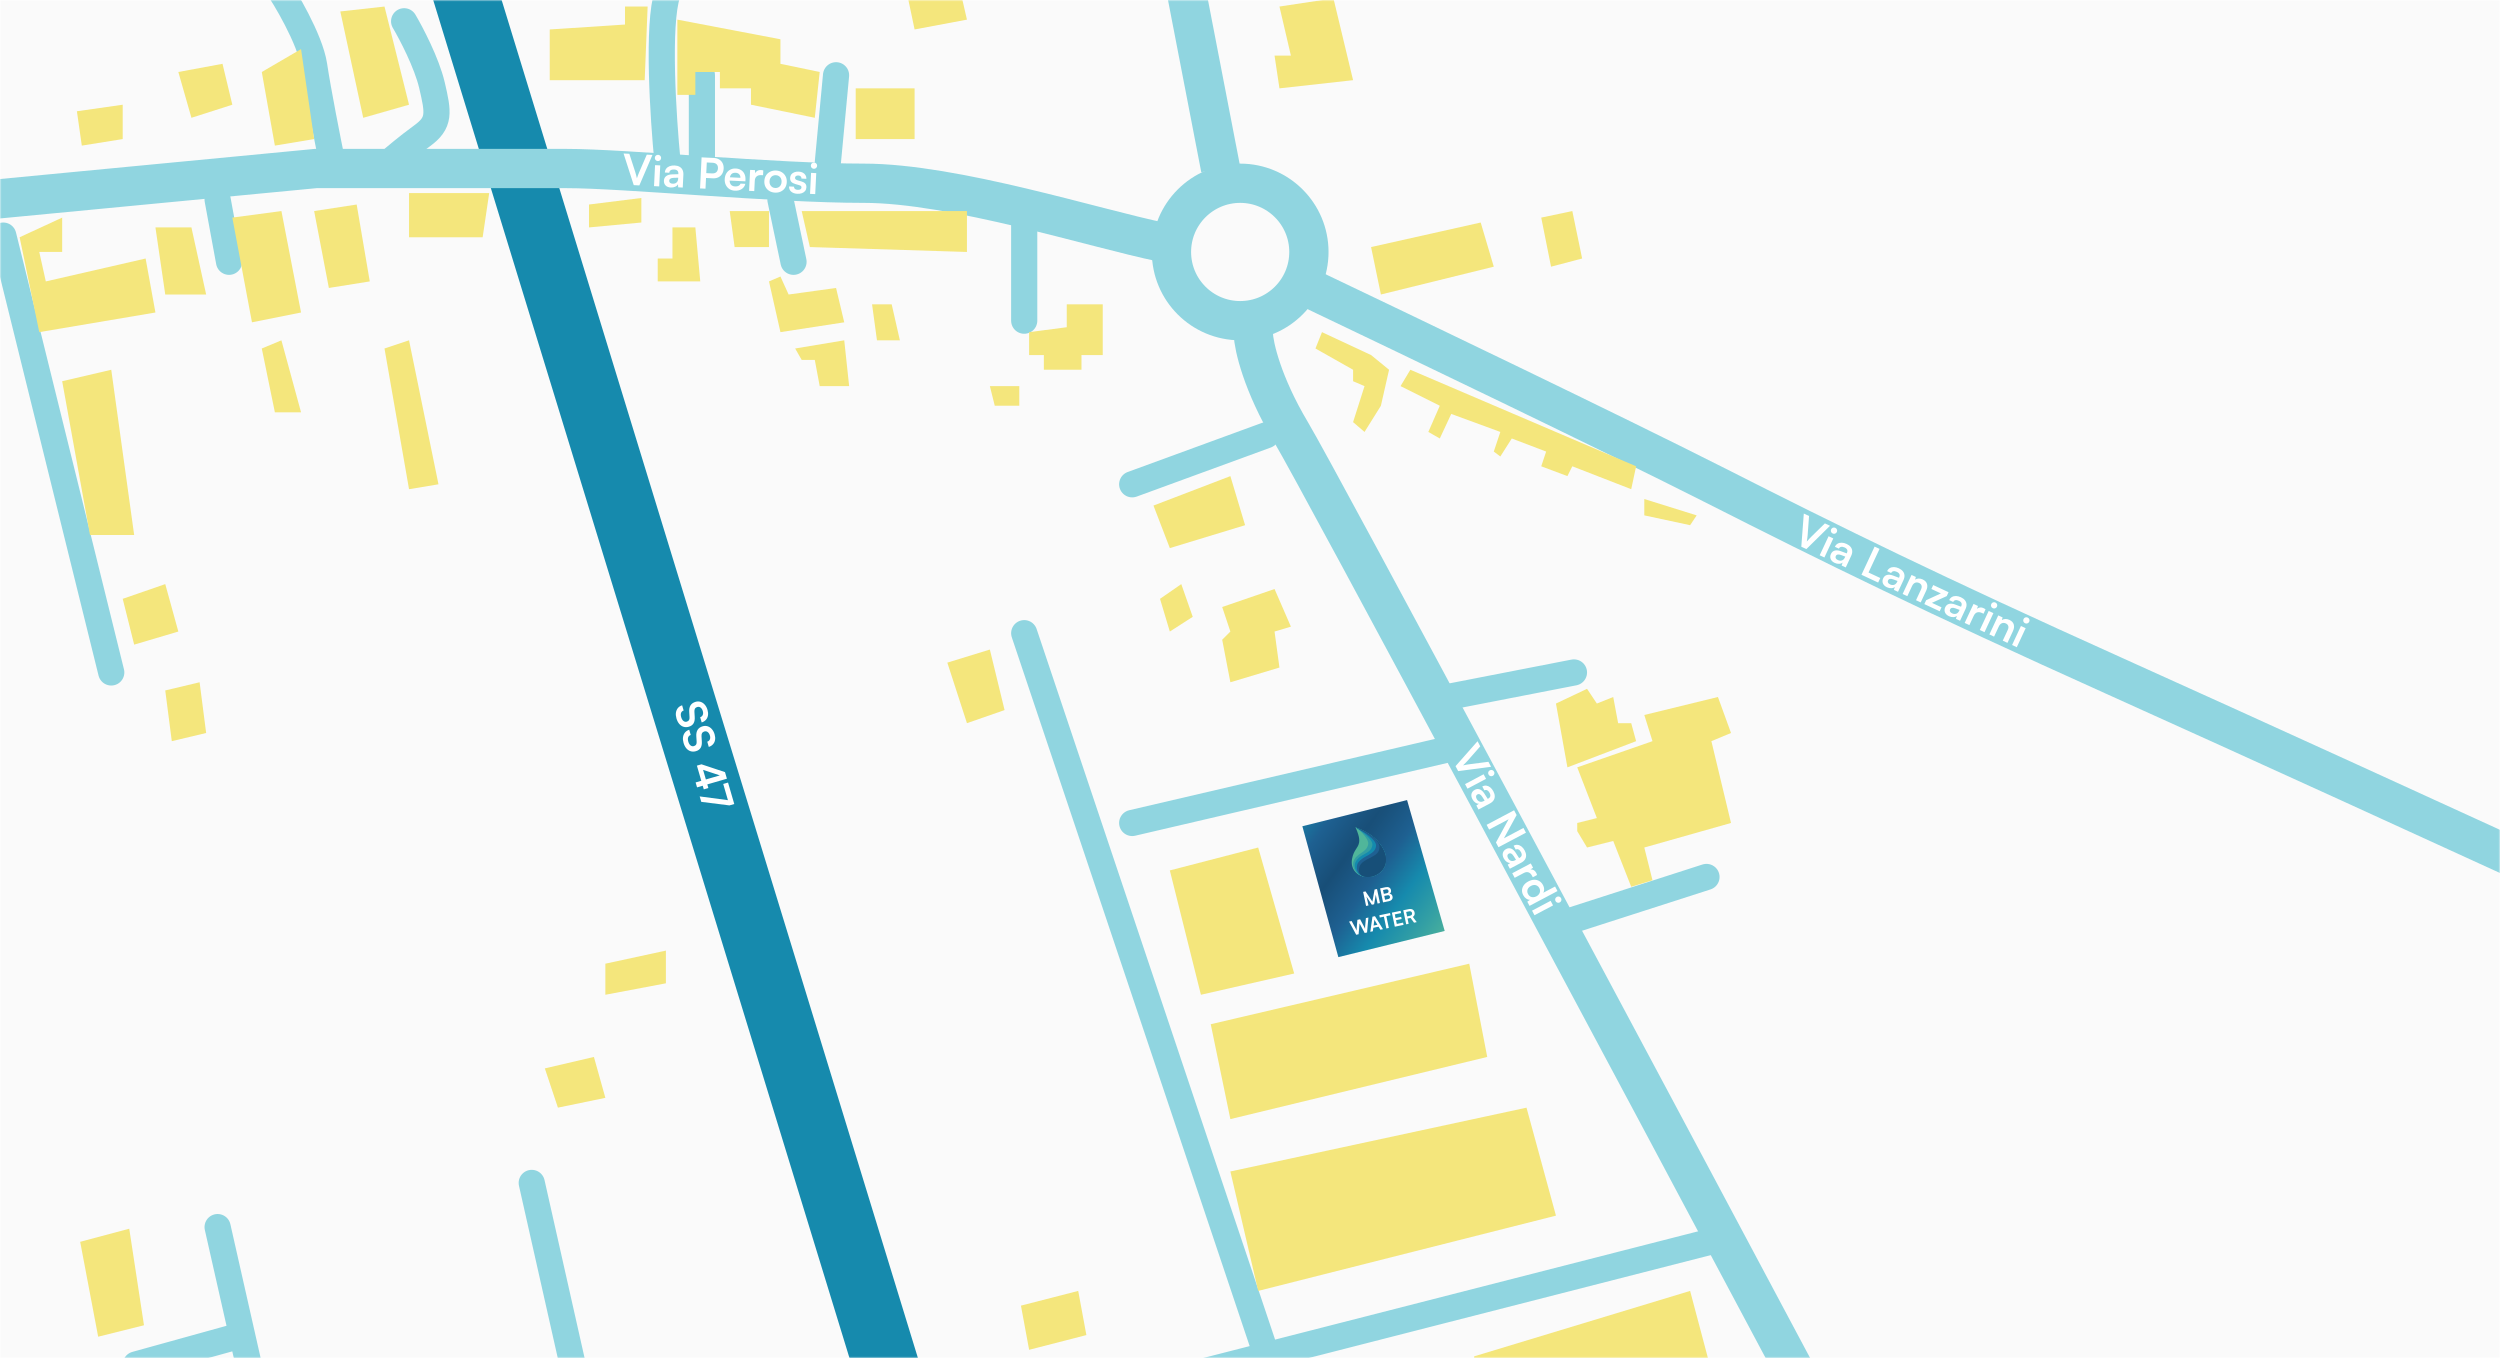 <svg width="764" height="415" viewBox="0 0 764 415" fill="none" xmlns="http://www.w3.org/2000/svg">
<mask id="mask0_629_4708" style="mask-type:alpha" maskUnits="userSpaceOnUse" x="0" y="0" width="764" height="415">
<rect width="764" height="415" fill="#FAFAFA"/>
</mask>
<g mask="url(#mask0_629_4708)">
<rect width="764" height="415" fill="#FAFAFA"/>
<path d="M409 292.5L398 252.5L430 244.5L441.5 284.5L409 292.5Z" fill="url(#paint0_radial_629_4708)"/>
<path d="M34 205.5L1 72M84.5 -4.5C86.833 -1.333 94.8 12 96 20C97.2 28 100.167 43 101.5 49.5M123.5 6.5C125.667 10.167 130.4 19.2 132 26C134 34.5 134.5 37.5 129 41.5C124.6 44.7 120.5 48.167 119 49.5M204 49.5C202.667 36.167 200.8 7.2 204 -2M214.5 49.5V23M255.5 23L253 49.5M238.5 61L242.5 80M313 68.5V98M66.5 61L70 80M346 148L387 133M162.5 361.5L175 417M66.5 375L73.964 408M76 417L73.964 408M73.964 408L41.5 417M346 251.5L442.5 229M442.5 213L481 205.5M478 282L521.5 268M313 193.5L387 414M524.5 379L356.5 422" stroke="#90D5E0" stroke-width="8" stroke-linecap="round"/>
<path d="M141 -6L274.5 429.5" stroke="#168AAD" stroke-width="20"/>
<path d="M-8 61.5L96.5 51.5H173C191 51.5 236.4 56 264 56C291.6 56 334.667 69.833 355 74M383 102C383.167 105.833 385.7 117.2 394.5 132C403.3 146.8 500.833 329.5 548.5 419M401 88.5C429.333 102 493.5 132.8 523.5 148C561 167 590.5 181.5 646 206.5C690.4 226.5 750.167 253.833 774.5 265M373 51.5L361.5 -8" stroke="#90D5E0" stroke-width="12"/>
<path d="M30 408.5L24.5 379.5L39.5 375.5L44 405L30 408.5Z" fill="#F4E67C"/>
<path d="M170.5 338.5L166.5 326.5L181.5 323L185 335.5L170.5 338.5Z" fill="#F4E67C"/>
<path d="M185 304V294.5L203.5 290.5V300.5L185 304Z" fill="#F4E67C"/>
<path d="M314.5 412.5L312 399L329.5 394.5L332 408L314.5 412.5Z" fill="#F4E67C"/>
<path d="M384.5 394.5L376 358L466.5 338.5L475.5 371.5L384.5 394.5Z" fill="#F4E67C"/>
<path d="M376 342L370 313L449 294.5L454.5 323L376 342Z" fill="#F4E67C"/>
<path d="M367 304L357.5 266L384.5 259L395.5 297.5L367 304Z" fill="#F4E67C"/>
<path d="M516.5 394.5L450.5 414.5V419H523L516.5 394.5Z" fill="#F4E67C"/>
<path d="M485 259L482 254V251.5L488 250L482 234.5L505 226.5L502.5 218.5L525 213L529 224L523 226.5L529 251.5L502.5 259L505 269L498.5 271L493 257L485 259Z" fill="#F4E67C"/>
<path d="M479 234.5L475.5 215L485 210.5L488 215L493 213L494.5 221H498.5L500 226.5L479 234.5Z" fill="#F4E67C"/>
<path d="M502.5 157.5V152.5L518.5 157.5L516.5 160.5L502.5 157.5Z" fill="#F4E67C"/>
<path d="M428 118L431 113L500 142.5L498.5 149.5L480.5 142.5L479 145.5L471 142.5L472.5 138L462 134L458.5 139.5L456.5 138L458.5 132L443.5 126.5L440 134L436.5 132L440 124L428 118Z" fill="#F4E67C"/>
<path d="M402 106.5L404 101.5L419 108.5L424.5 113L422 124L417 132L413.5 129L417 118L413.5 116.5V113L402 106.5Z" fill="#F4E67C"/>
<path d="M422 90L419 75.5L452.5 68L456.5 81.5L422 90Z" fill="#F4E67C"/>
<path d="M474 81.5L471 66.5L480.5 64.5L483.5 79L474 81.5Z" fill="#F4E67C"/>
<path d="M394.5 17L391 2L407.5 -0.5L413.5 24.5L391 27L389.5 17H394.5Z" fill="#F4E67C"/>
<path d="M357.5 167.5L352.5 154.5L376 145.5L380.5 160.5L357.5 167.5Z" fill="#F4E67C"/>
<path d="M376 193L373.5 185.5L389.5 180L394.5 191.5L389.5 193L391 204L376 208.5L373.5 195.5L376 193Z" fill="#F4E67C"/>
<path d="M357.5 193L354.5 183L361 178.5L364.5 188.5L357.5 193Z" fill="#F4E67C"/>
<path d="M295.5 221L289.5 202.5L302.5 198.5L307 217L295.5 221Z" fill="#F4E67C"/>
<path d="M314.5 108.5V101.5L326 100V93H337V108.5H330.5V113H319V108.5H314.5Z" fill="#F4E67C"/>
<path d="M304 124L302.5 118H311.5V124H304Z" fill="#F4E67C"/>
<path d="M247.5 75.5L245 64.5H295.5V77L247.5 75.5Z" fill="#F4E67C"/>
<path d="M180 69.5V62.5L196 60.5V68L180 69.5Z" fill="#F4E67C"/>
<path d="M224.5 75.5L223 64.5H235V75.5H224.5Z" fill="#F4E67C"/>
<path d="M201 86V79H205.5V69.5H212.5L214 86H201Z" fill="#F4E67C"/>
<path d="M238.5 101.5L235 86L238.5 84.5L241 90L255.5 88L258 98.5L238.5 101.5Z" fill="#F4E67C"/>
<path d="M245 110L243 106.5L258 104L259.5 118H250.5L249 110H245Z" fill="#F4E67C"/>
<path d="M268 104L266.5 93H272.5L275 104H268Z" fill="#F4E67C"/>
<path d="M261.5 42.5V27H279.5V42.5H261.5Z" fill="#F4E67C"/>
<path d="M279.5 9L277.5 -0.5H294L295.5 6L279.5 9Z" fill="#F4E67C"/>
<path d="M207 29V6L238.5 12V19.5L250.5 22L249 36L229.5 32V27H220V22H212.5V29H207Z" fill="#F4E67C"/>
<path d="M168 24.5V9L191 7.5V2H197.917L197.019 24.5H168Z" fill="#F4E67C"/>
<path d="M111 36L104 3.5L117.5 2L125 32L111 36Z" fill="#F4E67C"/>
<path d="M125 72.5V59H149.5L147.5 72.5H125Z" fill="#F4E67C"/>
<path d="M100.5 88L96 64.5L109 62.5L113 86L100.5 88Z" fill="#F4E67C"/>
<path d="M125 149.5L117.5 106.5L125 104L134 148L125 149.5Z" fill="#F4E67C"/>
<path d="M92 95.5L86 64.5L71 66.5L77 98.5L92 95.5Z" fill="#F4E67C"/>
<path d="M84 44.5L80 22L92 15L96 42.5L84 44.5Z" fill="#F4E67C"/>
<path d="M58.5 36L54.5 22L68 19.5L71 32L58.5 36Z" fill="#F4E67C"/>
<path d="M50.5 90L47.5 69.5H58.5L63 90H50.5Z" fill="#F4E67C"/>
<path d="M25 44.5L23.5 34L37.5 32V42.5L25 44.5Z" fill="#F4E67C"/>
<path d="M84 126L80 106.5L86 104L92 126H84Z" fill="#F4E67C"/>
<path d="M27.5 163.5L19 116.5L34 113L41 163.5H27.5Z" fill="#F4E67C"/>
<path d="M12 101.5L6 72.5L19 66.5V77H12L14 86L44.5 79L47.5 95.5L12 101.5Z" fill="#F4E67C"/>
<path d="M41 197L37.5 183L50.5 178.5L54.5 193L41 197Z" fill="#F4E67C"/>
<path d="M52.5 226.5L50.5 211L61 208.5L63 224L52.5 226.5Z" fill="#F4E67C"/>
<circle cx="379" cy="77" r="21" stroke="#90D5E0" stroke-width="12"/>
<g filter="url(#filter0_d_629_4708)">
<path d="M420.871 256.925C418.393 254.226 414.19 252.822 414.19 252.822C414.19 252.822 414.255 252.866 414.403 253.193C414.77 254.052 415.589 256.007 415.352 257.422C415.036 259.314 413.698 259.619 413.173 262.543C412.678 265.307 414.404 267.805 417.702 268.023C420.028 268.177 422.624 266.614 423.332 264.296C424.012 262.073 423.275 259.543 420.872 256.925L420.871 256.925Z" fill="#50B69A"/>
<path d="M420.87 256.925C418.392 254.226 414.189 252.822 414.189 252.822C414.189 252.822 414.774 253.189 415.063 253.415C415.935 254.097 418.352 256.523 418.125 257.938C417.668 260.776 414.382 260.563 413.564 263.456C413.104 265.081 414.403 267.803 417.7 268.022C420.025 268.176 422.622 266.613 423.33 264.295C424.01 262.072 423.273 259.542 420.87 256.924L420.87 256.925Z" fill="#339FA3"/>
<path d="M420.871 256.923C418.394 254.225 414.191 252.821 414.191 252.821C414.191 252.821 414.842 253.169 415.131 253.395C416.003 254.076 419.675 256.486 419.4 258.298C418.969 261.139 415.581 260.69 414.23 263.491C413.567 264.866 414.403 267.801 417.7 268.018C420.026 268.172 422.622 266.61 423.331 264.292C424.011 262.069 423.275 259.539 420.872 256.922L420.871 256.923Z" fill="#148AAE"/>
<path d="M420.873 256.922C418.395 254.224 414.192 252.82 414.192 252.82C414.192 252.82 414.877 253.135 415.183 253.35C416.092 253.99 420.794 256.487 420.516 258.597C420.17 261.233 416.817 261.315 415.113 263.521C414.206 264.696 414.402 267.799 417.7 268.017C420.025 268.171 422.622 266.608 423.332 264.29C424.012 262.068 423.276 259.538 420.873 256.921L420.873 256.922Z" fill="#1F6092"/>
<path d="M420.873 256.922C418.396 254.223 414.192 252.82 414.192 252.82C414.192 252.82 414.976 253.164 415.309 253.342C416.317 253.88 421.695 256.245 421.561 259.024C421.424 261.881 417.834 261.87 415.955 263.985C415.191 264.845 414.4 267.797 417.698 268.015C420.024 268.169 422.621 266.606 423.331 264.288C424.012 262.066 423.276 259.537 420.873 256.92L420.873 256.922Z" fill="#174F78"/>
</g>
<path d="M418.2 276.707L417.472 276.859L416.576 272.566L417.304 272.414L419.403 275.543L420.076 271.835L420.816 271.681L421.712 275.975L420.984 276.127L420.708 274.805C420.663 274.59 420.626 274.409 420.595 274.265C420.564 274.116 420.54 273.99 420.523 273.887C420.506 273.785 420.491 273.694 420.478 273.615C420.466 273.536 420.457 273.456 420.453 273.375L419.933 276.346L419.239 276.49L417.582 273.98C417.628 274.105 417.674 274.267 417.72 274.466C417.769 274.664 417.822 274.898 417.879 275.169L418.2 276.707ZM422.518 271.326L423.414 275.619L422.662 275.776L421.767 271.483L422.518 271.326ZM423.985 273.594L422.804 273.841L422.672 273.206L423.811 272.968C424.019 272.925 424.167 272.841 424.255 272.716C424.343 272.588 424.366 272.428 424.326 272.236C424.288 272.052 424.202 271.923 424.068 271.848C423.934 271.774 423.759 271.76 423.544 271.805L422.404 272.042L422.266 271.379L423.47 271.127C423.897 271.038 424.253 271.072 424.539 271.229C424.825 271.386 425.006 271.645 425.081 272.005C425.135 272.263 425.118 272.494 425.029 272.696C424.94 272.894 424.78 273.058 424.55 273.188L424.532 273.106C424.812 273.113 425.038 273.189 425.211 273.332C425.384 273.476 425.499 273.685 425.556 273.959C425.607 274.202 425.596 274.423 425.523 274.622C425.449 274.817 425.316 274.983 425.125 275.122C424.936 275.255 424.695 275.352 424.401 275.414L423.162 275.672L423.023 275.008L424.227 274.757C424.443 274.712 424.597 274.627 424.689 274.502C424.781 274.376 424.807 274.217 424.767 274.025C424.73 273.845 424.642 273.719 424.504 273.645C424.369 273.567 424.196 273.55 423.985 273.594ZM414.455 285.661L412.278 281.635L413.059 281.472L414.214 283.597C414.274 283.707 414.333 283.825 414.392 283.952C414.45 284.075 414.515 284.227 414.585 284.408C414.581 284.209 414.581 284.043 414.586 283.911C414.594 283.775 414.603 283.642 414.613 283.513L414.822 281.104L415.65 280.931L416.786 283.06C416.847 283.174 416.907 283.294 416.966 283.421C417.029 283.547 417.097 283.696 417.17 283.869C417.167 283.661 417.169 283.491 417.174 283.359C417.182 283.223 417.191 283.098 417.2 282.986L417.418 280.562L418.181 280.403L417.773 284.969L417.045 285.121L415.477 282.187L415.189 285.508L414.455 285.661ZM419.541 284.6L418.766 284.762L419.421 280.144L420.19 279.984L422.637 283.954L421.844 284.119L421.29 283.199L419.687 283.534L419.541 284.6ZM419.976 281.365L419.772 282.854L420.94 282.61L420.158 281.327C420.13 281.271 420.1 281.216 420.068 281.162C420.036 281.107 420.014 281.059 420.001 281.016C420.001 281.057 419.998 281.111 419.992 281.178C419.988 281.24 419.983 281.302 419.976 281.365ZM423.603 279.646L424.424 283.581L423.672 283.738L422.851 279.803L423.603 279.646ZM421.664 280.4L421.519 279.707L424.785 279.025L424.929 279.718L421.664 280.4ZM428.922 282.643L426.255 283.199L425.359 278.905L428.026 278.349L428.171 279.042L425.992 279.497L426.206 279.201L426.486 280.546L428.201 280.188L428.34 280.852L426.625 281.21L426.913 282.59L426.598 282.404L428.777 281.949L428.922 282.643ZM430.483 282.317L429.731 282.474L428.835 278.18L430.474 277.838C430.96 277.737 431.362 277.776 431.681 277.954C432.004 278.132 432.21 278.432 432.298 278.855C432.358 279.141 432.342 279.4 432.252 279.631C432.164 279.858 432.004 280.05 431.772 280.209L432.956 281.801L432.133 281.972L431.071 280.521L430.148 280.713L430.483 282.317ZM429.727 278.693L430.01 280.05L430.897 279.865C431.136 279.815 431.309 279.715 431.417 279.566C431.525 279.417 431.556 279.235 431.511 279.019C431.466 278.804 431.365 278.653 431.209 278.568C431.051 278.478 430.853 278.458 430.614 278.508L429.727 278.693Z" fill="white"/>
<path d="M550.478 167.072L551.244 156.943L552.846 157.69L552.417 163.529C552.394 163.825 552.362 164.13 552.32 164.445C552.278 164.76 552.224 165.113 552.157 165.502C552.435 165.173 552.685 164.893 552.908 164.662C553.13 164.431 553.332 164.224 553.513 164.041L557.688 159.949L559.255 160.68L552.033 167.797L550.478 167.072ZM556.1 169.694L558.815 163.874L560.252 164.545L557.537 170.365L556.1 169.694ZM560.066 163.038C559.822 162.924 559.653 162.745 559.557 162.499C559.473 162.249 559.487 162.003 559.601 161.759C559.714 161.516 559.892 161.35 560.134 161.262C560.384 161.178 560.63 161.192 560.874 161.306C561.117 161.42 561.283 161.597 561.371 161.839C561.467 162.085 561.458 162.329 561.344 162.573C561.231 162.816 561.047 162.984 560.794 163.076C560.552 163.164 560.309 163.151 560.066 163.038ZM560.683 172.019C560.07 171.733 559.66 171.341 559.453 170.842C559.257 170.34 559.285 169.817 559.538 169.276C559.787 168.741 560.17 168.403 560.685 168.261C561.212 168.115 561.834 168.176 562.551 168.443L564.361 169.115L564.421 168.986C564.546 168.719 564.594 168.483 564.565 168.278C564.548 168.069 564.465 167.887 564.317 167.732C564.173 167.57 563.98 167.431 563.736 167.318C563.312 167.12 562.946 167.054 562.637 167.121C562.333 167.18 562.109 167.362 561.966 167.668L560.741 167.097C560.939 166.673 561.215 166.357 561.57 166.15C561.937 165.938 562.356 165.837 562.83 165.848C563.311 165.862 563.811 165.99 564.329 166.232C564.855 166.477 565.263 166.782 565.552 167.146C565.845 167.503 566.007 167.913 566.039 168.378C566.075 168.834 565.966 169.334 565.713 169.875L564.065 173.41L562.804 172.822L563.099 171.912C562.834 172.152 562.477 172.282 562.028 172.302C561.587 172.326 561.138 172.231 560.683 172.019ZM561.648 171.149C562.095 171.358 562.507 171.397 562.884 171.267C563.268 171.14 563.565 170.853 563.774 170.405L563.916 170.099L562.659 169.627C562.193 169.457 561.831 169.403 561.573 169.465C561.318 169.518 561.136 169.662 561.026 169.898C560.905 170.157 560.9 170.394 561.011 170.608C561.121 170.822 561.334 171.003 561.648 171.149ZM574.389 167.74L570.372 176.352L568.864 175.649L572.881 167.037L574.389 167.74ZM569.123 175.77L569.772 174.38L574.614 176.638L573.965 178.029L569.123 175.77ZM576.652 179.468C576.039 179.182 575.629 178.79 575.421 178.292C575.226 177.789 575.254 177.267 575.507 176.725C575.756 176.191 576.138 175.853 576.654 175.711C577.181 175.565 577.803 175.626 578.52 175.893L580.33 176.565L580.39 176.435C580.515 176.168 580.563 175.933 580.534 175.728C580.517 175.519 580.434 175.337 580.286 175.182C580.142 175.019 579.949 174.881 579.705 174.767C579.281 174.57 578.915 174.504 578.606 174.57C578.302 174.629 578.078 174.812 577.935 175.118L576.71 174.546C576.908 174.122 577.184 173.806 577.539 173.599C577.905 173.388 578.325 173.287 578.799 173.297C579.28 173.311 579.78 173.439 580.298 173.681C580.824 173.927 581.232 174.232 581.521 174.596C581.814 174.952 581.976 175.363 582.008 175.827C582.044 176.284 581.935 176.783 581.682 177.325L580.033 180.859L578.773 180.271L579.068 179.362C578.803 179.602 578.446 179.732 577.997 179.752C577.556 179.775 577.107 179.681 576.652 179.468ZM577.617 178.599C578.064 178.808 578.476 178.847 578.853 178.716C579.237 178.59 579.534 178.302 579.742 177.855L579.885 177.548L578.628 177.077C578.162 176.907 577.8 176.853 577.542 176.914C577.287 176.968 577.105 177.112 576.995 177.348C576.874 177.607 576.869 177.844 576.98 178.058C577.09 178.272 577.302 178.452 577.617 178.599ZM582.883 182.189L581.445 181.518L584.16 175.698L585.492 176.319L585.258 177.128C585.574 176.922 585.936 176.813 586.342 176.802C586.757 176.795 587.161 176.883 587.553 177.066C588.284 177.407 588.733 177.879 588.9 178.483C589.076 179.091 588.99 179.768 588.642 180.514L586.971 184.096L585.534 183.425L587.045 180.185C587.272 179.698 587.331 179.286 587.221 178.948C587.114 178.602 586.873 178.341 586.496 178.165C586.048 177.956 585.633 177.934 585.249 178.1C584.866 178.265 584.565 178.584 584.345 179.055L582.883 182.189ZM592.766 186.799L588.077 184.612L588.626 183.433L593.129 181.345L590.231 179.993L590.792 178.792L595.481 180.979L594.925 182.169L590.393 184.229L593.326 185.597L592.766 186.799ZM595.612 188.313C594.999 188.027 594.589 187.635 594.382 187.137C594.186 186.634 594.214 186.112 594.467 185.57C594.716 185.036 595.099 184.698 595.614 184.556C596.142 184.41 596.764 184.471 597.48 184.738L599.29 185.41L599.35 185.28C599.475 185.013 599.523 184.778 599.494 184.573C599.477 184.364 599.394 184.182 599.247 184.027C599.103 183.864 598.909 183.726 598.665 183.612C598.241 183.415 597.875 183.349 597.567 183.415C597.262 183.474 597.038 183.657 596.895 183.963L595.67 183.391C595.868 182.967 596.144 182.651 596.499 182.444C596.866 182.233 597.286 182.132 597.759 182.142C598.24 182.156 598.74 182.284 599.258 182.526C599.784 182.772 600.192 183.077 600.481 183.441C600.774 183.797 600.936 184.208 600.968 184.672C601.004 185.129 600.895 185.628 600.642 186.17L598.994 189.704L597.733 189.116L598.028 188.207C597.763 188.447 597.406 188.577 596.957 188.597C596.516 188.62 596.067 188.526 595.612 188.313ZM596.577 187.444C597.025 187.653 597.437 187.692 597.813 187.561C598.197 187.435 598.494 187.147 598.703 186.7L598.846 186.393L597.588 185.922C597.122 185.752 596.76 185.698 596.502 185.759C596.248 185.813 596.065 185.957 595.955 186.193C595.835 186.452 595.829 186.689 595.94 186.903C596.05 187.117 596.263 187.297 596.577 187.444ZM606.784 186.223L606.163 187.555L605.633 187.307C605.106 187.062 604.628 187.011 604.198 187.154C603.771 187.29 603.426 187.641 603.162 188.206L601.843 191.034L600.406 190.363L603.115 184.555L604.47 185.187L604.027 186.444L603.886 186.378C604.144 186.03 604.475 185.801 604.879 185.694C605.283 185.586 605.717 185.64 606.181 185.856C606.283 185.904 606.383 185.955 606.481 186.011C606.58 186.066 606.681 186.137 606.784 186.223ZM605.031 192.521L607.746 186.701L609.183 187.371L606.468 193.191L605.031 192.521ZM608.997 185.864C608.753 185.751 608.584 185.571 608.488 185.326C608.403 185.076 608.418 184.829 608.532 184.586C608.645 184.342 608.823 184.177 609.065 184.089C609.314 184.004 609.561 184.019 609.805 184.132C610.048 184.246 610.214 184.424 610.302 184.666C610.398 184.911 610.389 185.156 610.275 185.399C610.162 185.643 609.978 185.81 609.725 185.903C609.483 185.991 609.24 185.978 608.997 185.864ZM609.39 194.554L607.953 193.884L610.668 188.064L611.999 188.685L611.765 189.494C612.082 189.288 612.443 189.179 612.85 189.168C613.265 189.161 613.668 189.249 614.061 189.432C614.791 189.772 615.24 190.245 615.408 190.849C615.583 191.457 615.497 192.134 615.149 192.88L613.478 196.462L612.041 195.791L613.552 192.551C613.78 192.064 613.838 191.652 613.728 191.313C613.622 190.967 613.38 190.706 613.003 190.531C612.555 190.322 612.14 190.3 611.757 190.466C611.374 190.631 611.072 190.949 610.852 191.421L609.39 194.554ZM614.89 197.12L617.605 191.3L619.043 191.971L616.328 197.791L614.89 197.12ZM618.856 190.464C618.613 190.35 618.443 190.171 618.347 189.925C618.263 189.675 618.278 189.429 618.391 189.185C618.505 188.942 618.683 188.776 618.925 188.688C619.174 188.604 619.421 188.618 619.664 188.732C619.908 188.846 620.074 189.023 620.162 189.265C620.257 189.511 620.249 189.755 620.135 189.999C620.021 190.242 619.838 190.41 619.584 190.502C619.343 190.59 619.1 190.577 618.856 190.464Z" fill="white"/>
<path d="M193.673 56.577L190.559 46.908L192.325 46.995L194.132 52.565C194.222 52.847 194.307 53.142 194.387 53.449C194.467 53.757 194.55 54.104 194.635 54.49C194.768 54.08 194.894 53.726 195.013 53.428C195.132 53.13 195.241 52.862 195.339 52.624L197.661 47.26L199.388 47.345L195.387 56.662L193.673 56.577ZM199.869 56.884L200.186 50.469L201.77 50.548L201.453 56.962L199.869 56.884ZM201.029 49.222C200.76 49.209 200.536 49.107 200.354 48.916C200.182 48.716 200.102 48.483 200.116 48.214C200.129 47.946 200.231 47.725 200.422 47.553C200.621 47.38 200.855 47.301 201.123 47.314C201.392 47.327 201.612 47.429 201.785 47.62C201.966 47.811 202.05 48.041 202.037 48.309C202.024 48.578 201.917 48.802 201.717 48.983C201.527 49.156 201.297 49.236 201.029 49.222ZM204.99 57.306C204.314 57.273 203.787 57.065 203.407 56.681C203.035 56.29 202.865 55.795 202.894 55.198C202.923 54.609 203.15 54.152 203.574 53.826C204.007 53.492 204.606 53.313 205.371 53.29L207.3 53.23L207.307 53.087C207.322 52.792 207.277 52.556 207.173 52.377C207.078 52.19 206.933 52.053 206.738 51.965C206.543 51.869 206.311 51.814 206.043 51.801C205.576 51.778 205.212 51.855 204.951 52.033C204.691 52.202 204.553 52.456 204.536 52.793L203.186 52.727C203.209 52.259 203.346 51.862 203.596 51.536C203.856 51.202 204.207 50.95 204.649 50.781C205.1 50.613 205.611 50.543 206.182 50.571C206.762 50.6 207.255 50.728 207.66 50.956C208.065 51.176 208.371 51.495 208.576 51.913C208.781 52.322 208.869 52.826 208.839 53.423L208.646 57.318L207.257 57.249L207.187 56.296C207.032 56.618 206.751 56.873 206.342 57.061C205.943 57.249 205.492 57.331 204.99 57.306ZM205.555 56.137C206.049 56.161 206.445 56.042 206.744 55.779C207.052 55.517 207.218 55.139 207.243 54.645L207.26 54.308L205.917 54.346C205.422 54.364 205.066 54.451 204.85 54.605C204.635 54.751 204.52 54.953 204.508 55.213C204.493 55.498 204.578 55.72 204.761 55.876C204.944 56.033 205.209 56.12 205.555 56.137ZM216.068 48.171L215.598 57.662L213.936 57.58L214.406 48.089L216.068 48.171ZM217.85 54.494L215.357 54.37L215.431 52.89L217.573 52.996C218.144 53.024 218.584 52.903 218.893 52.632C219.21 52.353 219.382 51.953 219.408 51.434C219.433 50.914 219.301 50.509 219.012 50.217C218.732 49.925 218.314 49.766 217.76 49.738L215.436 49.623L215.509 48.143L218.158 48.274C218.799 48.306 219.346 48.463 219.801 48.746C220.255 49.029 220.601 49.41 220.838 49.891C221.075 50.362 221.178 50.91 221.147 51.533C221.117 52.139 220.96 52.673 220.677 53.137C220.394 53.591 220.012 53.941 219.532 54.186C219.051 54.423 218.491 54.525 217.85 54.494ZM224.552 58.275C223.92 58.243 223.364 58.073 222.885 57.763C222.415 57.444 222.054 57.027 221.801 56.511C221.55 55.987 221.44 55.396 221.473 54.738C221.506 54.072 221.669 53.489 221.963 52.992C222.256 52.495 222.653 52.115 223.151 51.853C223.651 51.583 224.212 51.463 224.835 51.494C225.484 51.526 226.036 51.693 226.49 51.993C226.944 52.284 227.284 52.678 227.511 53.176C227.747 53.673 227.848 54.26 227.815 54.935L227.791 55.415L222.285 55.156L222.361 54.144L226.269 54.338C226.291 53.896 226.166 53.534 225.894 53.252C225.63 52.97 225.26 52.817 224.784 52.793C224.412 52.775 224.092 52.837 223.825 52.98C223.566 53.123 223.364 53.348 223.219 53.653C223.073 53.958 222.989 54.336 222.967 54.786C222.933 55.478 223.054 56.009 223.331 56.379C223.616 56.749 224.053 56.948 224.642 56.977C225.075 56.999 225.434 56.934 225.719 56.783C226.013 56.633 226.21 56.409 226.312 56.11L227.779 56.183C227.606 56.877 227.232 57.409 226.659 57.78C226.094 58.151 225.391 58.316 224.552 58.275ZM233.262 52.081L233.189 53.548L232.605 53.519C232.025 53.49 231.563 53.623 231.218 53.919C230.875 54.206 230.687 54.66 230.656 55.284L230.502 58.4L228.918 58.322L229.235 51.92L230.728 51.994L230.792 53.325L230.637 53.317C230.744 52.898 230.965 52.561 231.298 52.309C231.632 52.056 232.054 51.943 232.565 51.968C232.677 51.974 232.789 51.983 232.902 51.998C233.014 52.012 233.134 52.04 233.262 52.081ZM233.583 55.324C233.616 54.658 233.792 54.081 234.111 53.593C234.43 53.097 234.857 52.719 235.39 52.459C235.924 52.199 236.52 52.086 237.177 52.118C237.844 52.151 238.426 52.323 238.922 52.634C239.427 52.946 239.814 53.364 240.084 53.889C240.353 54.406 240.471 54.997 240.438 55.664C240.405 56.33 240.229 56.912 239.909 57.408C239.59 57.895 239.164 58.269 238.63 58.529C238.105 58.789 237.51 58.903 236.843 58.87C236.185 58.837 235.604 58.666 235.099 58.354C234.593 58.043 234.206 57.629 233.937 57.112C233.668 56.587 233.55 55.991 233.583 55.324ZM235.167 55.403C235.147 55.792 235.208 56.138 235.35 56.44C235.499 56.743 235.705 56.983 235.965 57.16C236.234 57.339 236.55 57.437 236.913 57.455C237.277 57.473 237.601 57.406 237.886 57.256C238.172 57.105 238.399 56.886 238.57 56.6C238.74 56.313 238.835 55.975 238.854 55.585C238.874 55.187 238.813 54.841 238.671 54.548C238.53 54.246 238.325 54.006 238.056 53.828C237.787 53.65 237.471 53.551 237.107 53.533C236.744 53.516 236.42 53.582 236.134 53.733C235.858 53.884 235.63 54.102 235.451 54.389C235.281 54.667 235.186 55.005 235.167 55.403ZM241.137 56.974L242.644 57.048C242.639 57.326 242.731 57.552 242.922 57.726C243.113 57.901 243.386 57.996 243.741 58.014C244.122 58.033 244.411 57.978 244.608 57.849C244.814 57.72 244.923 57.539 244.935 57.305C244.942 57.149 244.897 57.008 244.799 56.882C244.702 56.756 244.511 56.655 244.229 56.58L243.087 56.251C242.513 56.092 242.091 55.863 241.819 55.563C241.557 55.255 241.438 54.846 241.463 54.335C241.484 53.919 241.61 53.566 241.841 53.273C242.081 52.981 242.396 52.767 242.784 52.63C243.173 52.484 243.614 52.424 244.108 52.448C244.584 52.472 244.999 52.579 245.354 52.77C245.709 52.961 245.979 53.218 246.162 53.539C246.355 53.861 246.445 54.23 246.433 54.646L244.927 54.571C244.941 54.294 244.865 54.074 244.699 53.909C244.534 53.736 244.296 53.642 243.984 53.627C243.673 53.611 243.427 53.669 243.247 53.798C243.067 53.928 242.971 54.11 242.96 54.344C242.942 54.699 243.207 54.955 243.755 55.112L244.897 55.442C245.427 55.59 245.82 55.804 246.075 56.086C246.339 56.368 246.459 56.756 246.434 57.249C246.413 57.682 246.282 58.053 246.041 58.362C245.8 58.663 245.472 58.889 245.057 59.042C244.642 59.187 244.17 59.246 243.642 59.22C242.846 59.18 242.22 58.954 241.763 58.541C241.315 58.128 241.106 57.606 241.137 56.974ZM247.545 59.243L247.862 52.829L249.446 52.908L249.129 59.322L247.545 59.243ZM248.705 51.583C248.436 51.569 248.212 51.467 248.03 51.276C247.858 51.076 247.778 50.843 247.792 50.574C247.805 50.306 247.907 50.085 248.098 49.912C248.297 49.74 248.531 49.661 248.799 49.674C249.068 49.687 249.288 49.789 249.461 49.98C249.642 50.171 249.726 50.401 249.713 50.669C249.7 50.938 249.593 51.162 249.393 51.343C249.203 51.516 248.973 51.596 248.705 51.583Z" fill="white"/>
<path d="M444.815 234.137L451.535 226.52L452.362 228.082L448.498 232.482C448.302 232.703 448.092 232.927 447.868 233.153C447.645 233.379 447.389 233.628 447.101 233.898C447.521 233.803 447.89 233.73 448.206 233.68C448.523 233.63 448.809 233.587 449.064 233.55L454.862 232.804L455.671 234.332L445.618 235.654L444.815 234.137ZM447.718 239.62L453.393 236.615L454.135 238.017L448.46 241.022L447.718 239.62ZM454.896 236.702C454.77 236.465 454.743 236.219 454.815 235.966C454.898 235.715 455.058 235.528 455.296 235.402C455.533 235.276 455.775 235.251 456.021 235.327C456.271 235.41 456.459 235.571 456.585 235.808C456.71 236.045 456.735 236.287 456.66 236.533C456.588 236.787 456.434 236.977 456.196 237.102C455.959 237.228 455.711 237.251 455.453 237.172C455.207 237.096 455.021 236.94 454.896 236.702ZM449.971 244.238C449.655 243.64 449.565 243.08 449.7 242.558C449.847 242.039 450.184 241.639 450.713 241.359C451.234 241.084 451.742 241.045 452.239 241.242C452.748 241.444 453.208 241.867 453.618 242.513L454.656 244.14L454.783 244.073C455.043 243.936 455.224 243.776 455.324 243.596C455.436 243.418 455.48 243.224 455.456 243.011C455.439 242.794 455.368 242.567 455.242 242.33C455.023 241.916 454.771 241.643 454.485 241.51C454.206 241.373 453.918 241.384 453.619 241.542L452.986 240.347C453.4 240.128 453.811 240.043 454.219 240.091C454.639 240.144 455.034 240.317 455.406 240.61C455.781 240.912 456.103 241.315 456.37 241.821C456.642 242.334 456.783 242.823 456.794 243.288C456.812 243.749 456.694 244.174 456.44 244.564C456.193 244.95 455.805 245.282 455.277 245.562L451.83 247.387L451.179 246.158L451.963 245.61C451.607 245.642 451.244 245.53 450.874 245.275C450.507 245.028 450.207 244.682 449.971 244.238ZM451.266 244.126C451.497 244.563 451.802 244.843 452.181 244.966C452.564 245.096 452.974 245.046 453.41 244.815L453.709 244.657L452.99 243.522C452.721 243.106 452.465 242.844 452.222 242.737C451.987 242.626 451.754 242.632 451.524 242.754C451.272 242.887 451.125 243.073 451.084 243.31C451.043 243.548 451.103 243.82 451.266 244.126ZM455.075 253.515L454.308 252.068L462.707 247.621L463.479 249.08L459.184 256.944L458.959 256.519L465.566 253.021L466.332 254.469L457.933 258.915L457.167 257.467L461.444 249.599L461.669 250.024L455.075 253.515ZM459.553 262.335C459.237 261.738 459.146 261.178 459.281 260.655C459.428 260.136 459.766 259.737 460.294 259.457C460.815 259.181 461.324 259.142 461.821 259.34C462.33 259.541 462.789 259.965 463.2 260.61L464.238 262.238L464.364 262.171C464.625 262.033 464.805 261.874 464.906 261.693C465.018 261.516 465.062 261.321 465.037 261.109C465.021 260.892 464.95 260.665 464.824 260.427C464.605 260.014 464.352 259.74 464.066 259.608C463.788 259.471 463.499 259.481 463.2 259.639L462.568 258.444C462.981 258.225 463.392 258.14 463.801 258.189C464.221 258.241 464.616 258.414 464.987 258.708C465.363 259.009 465.684 259.413 465.952 259.918C466.224 260.432 466.365 260.921 466.376 261.386C466.394 261.847 466.276 262.272 466.022 262.662C465.775 263.047 465.387 263.38 464.858 263.66L461.412 265.485L460.761 264.255L461.545 263.708C461.189 263.739 460.826 263.628 460.455 263.373C460.089 263.125 459.788 262.78 459.553 262.335ZM460.847 262.224C461.078 262.66 461.383 262.94 461.762 263.063C462.145 263.194 462.555 263.144 462.992 262.912L463.29 262.754L462.572 261.62C462.303 261.203 462.046 260.942 461.804 260.835C461.568 260.724 461.336 260.729 461.106 260.851C460.853 260.985 460.706 261.171 460.665 261.408C460.624 261.645 460.685 261.917 460.847 262.224ZM469.725 267.406L468.427 268.094L468.153 267.577C467.881 267.063 467.531 266.734 467.101 266.589C466.679 266.44 466.192 266.511 465.64 266.803L462.883 268.263L462.141 266.862L467.805 263.863L468.504 265.184L467.393 265.919L467.32 265.782C467.736 265.659 468.138 265.677 468.525 265.835C468.913 265.993 469.226 266.297 469.465 266.749C469.518 266.849 469.567 266.95 469.612 267.054C469.657 267.158 469.695 267.275 469.725 267.406ZM465.513 273.593C465.221 273.041 465.092 272.501 465.127 271.973C465.173 271.449 465.359 270.958 465.685 270.501C466.016 270.051 466.476 269.67 467.066 269.358C467.656 269.046 468.234 268.877 468.799 268.852C469.376 268.831 469.904 268.958 470.384 269.234C470.863 269.51 471.253 269.931 471.553 270.498C471.764 270.896 471.876 271.303 471.89 271.717C471.911 272.127 471.826 272.496 471.636 272.822L475.232 270.918L475.968 272.308L467.42 276.834L466.739 275.547L467.575 274.987C467.164 274.989 466.774 274.862 466.403 274.607C466.037 274.36 465.74 274.022 465.513 273.593ZM466.964 273.222C467.139 273.551 467.358 273.798 467.621 273.962C467.892 274.123 468.193 274.199 468.522 274.191C468.863 274.187 469.202 274.096 469.539 273.918C469.884 273.735 470.146 273.508 470.326 273.236C470.517 272.968 470.623 272.677 470.643 272.362C470.67 272.044 470.597 271.72 470.422 271.391C470.252 271.069 470.027 270.83 469.749 270.674C469.477 270.513 469.177 270.437 468.848 270.445C468.522 270.46 468.191 270.557 467.854 270.735C467.517 270.914 467.251 271.133 467.055 271.393C466.864 271.662 466.758 271.953 466.738 272.267C466.719 272.582 466.794 272.9 466.964 273.222ZM468.194 278.295L473.869 275.29L474.612 276.691L468.936 279.696L468.194 278.295ZM475.372 275.377C475.246 275.139 475.219 274.894 475.291 274.64C475.374 274.39 475.534 274.202 475.772 274.077C476.009 273.951 476.251 273.926 476.497 274.002C476.747 274.085 476.935 274.245 477.061 274.483C477.186 274.72 477.211 274.962 477.136 275.208C477.064 275.462 476.91 275.651 476.672 275.777C476.435 275.903 476.187 275.926 475.929 275.847C475.683 275.771 475.498 275.614 475.372 275.377Z" fill="white"/>
<path d="M212.562 214.48C213.095 214.326 213.605 214.326 214.092 214.483C214.58 214.639 215.006 214.926 215.371 215.343C215.747 215.767 216.028 216.299 216.214 216.94C216.393 217.556 216.439 218.12 216.353 218.632C216.27 219.153 216.064 219.596 215.737 219.961C215.413 220.335 214.978 220.61 214.434 220.787L213.97 219.189C214.356 219.058 214.619 218.829 214.758 218.499C214.905 218.168 214.914 217.777 214.783 217.328C214.641 216.837 214.413 216.474 214.102 216.24C213.801 216.011 213.459 215.953 213.076 216.064C212.751 216.158 212.519 216.32 212.378 216.551C212.248 216.787 212.193 217.11 212.213 217.519L212.305 219.049C212.366 219.88 212.248 220.546 211.951 221.047C211.663 221.546 211.177 221.895 210.495 222.093C209.937 222.255 209.406 222.26 208.902 222.109C208.398 221.957 207.955 221.661 207.575 221.221C207.205 220.787 206.923 220.233 206.727 219.559C206.541 218.918 206.486 218.325 206.562 217.779C206.647 217.231 206.849 216.762 207.168 216.371C207.491 215.989 207.92 215.711 208.456 215.537L208.92 217.135C208.539 217.255 208.279 217.493 208.139 217.849C208.01 218.212 208.019 218.647 208.166 219.155C208.321 219.687 208.551 220.076 208.857 220.321C209.173 220.572 209.515 220.645 209.881 220.538C210.197 220.446 210.423 220.291 210.558 220.071C210.701 219.849 210.755 219.54 210.721 219.144L210.625 217.601C210.567 216.779 210.696 216.105 211.013 215.58C211.338 215.052 211.855 214.686 212.562 214.48ZM214.732 221.954C215.265 221.799 215.775 221.8 216.262 221.956C216.75 222.113 217.176 222.399 217.541 222.817C217.917 223.24 218.198 223.772 218.384 224.413C218.563 225.029 218.609 225.593 218.523 226.105C218.44 226.626 218.234 227.069 217.907 227.435C217.583 227.809 217.148 228.084 216.604 228.26L216.14 226.662C216.526 226.532 216.789 226.302 216.928 225.973C217.075 225.641 217.084 225.251 216.953 224.802C216.811 224.31 216.584 223.948 216.272 223.713C215.971 223.485 215.629 223.426 215.246 223.537C214.921 223.632 214.689 223.794 214.548 224.024C214.418 224.261 214.363 224.583 214.383 224.993L214.475 226.523C214.536 227.354 214.418 228.02 214.121 228.521C213.833 229.02 213.347 229.368 212.665 229.566C212.107 229.728 211.576 229.733 211.072 229.582C210.568 229.431 210.125 229.135 209.745 228.695C209.375 228.261 209.093 227.707 208.897 227.033C208.711 226.392 208.656 225.798 208.732 225.253C208.817 224.705 209.019 224.236 209.338 223.845C209.661 223.463 210.09 223.185 210.626 223.011L211.09 224.609C210.71 224.728 210.449 224.966 210.309 225.323C210.18 225.685 210.189 226.12 210.336 226.628C210.491 227.161 210.721 227.55 211.027 227.795C211.343 228.046 211.685 228.118 212.051 228.012C212.367 227.92 212.593 227.764 212.728 227.545C212.871 227.323 212.925 227.013 212.891 226.617L212.796 225.075C212.737 224.252 212.866 223.579 213.183 223.053C213.508 222.526 214.025 222.159 214.732 221.954ZM222.145 237.973L213.019 240.622L212.58 239.112L221.706 236.462L222.145 237.973ZM214.369 233.57L221.561 235.963L222.051 237.648L214.74 235.222L214.369 233.57ZM215.077 241.23L212.971 233.976L214.369 233.57L216.475 240.824L215.077 241.23ZM222.487 239.151L224.39 245.706L222.917 246.133L221.014 239.579L222.487 239.151ZM223.354 244.653L222.917 246.133L214.304 245.047L213.821 243.387L223.354 244.653Z" fill="white"/>
</g>
<defs>
<filter id="filter0_d_629_4708" x="383.09" y="222.82" width="70.483" height="75.215" filterUnits="userSpaceOnUse" color-interpolation-filters="sRGB">
<feFlood flood-opacity="0" result="BackgroundImageFix"/>
<feColorMatrix in="SourceAlpha" type="matrix" values="0 0 0 0 0 0 0 0 0 0 0 0 0 0 0 0 0 0 127 0" result="hardAlpha"/>
<feOffset/>
<feGaussianBlur stdDeviation="15"/>
<feComposite in2="hardAlpha" operator="out"/>
<feColorMatrix type="matrix" values="0 0 0 0 0 0 0 0 0 0 0 0 0 0 0 0 0 0 0.3 0"/>
<feBlend mode="normal" in2="BackgroundImageFix" result="effect1_dropShadow_629_4708"/>
<feBlend mode="normal" in="SourceGraphic" in2="effect1_dropShadow_629_4708" result="shape"/>
</filter>
<radialGradient id="paint0_radial_629_4708" cx="0" cy="0" r="1" gradientUnits="userSpaceOnUse" gradientTransform="translate(406.513 268.5) rotate(36.053) scale(40.78 1185.48)">
<stop stop-color="#184E77"/>
<stop offset="0.266" stop-color="#1E6091"/>
<stop offset="0.521" stop-color="#168AAD"/>
<stop offset="0.776" stop-color="#34A0A4"/>
<stop offset="1" stop-color="#52B69A"/>
</radialGradient>
</defs>
</svg>
